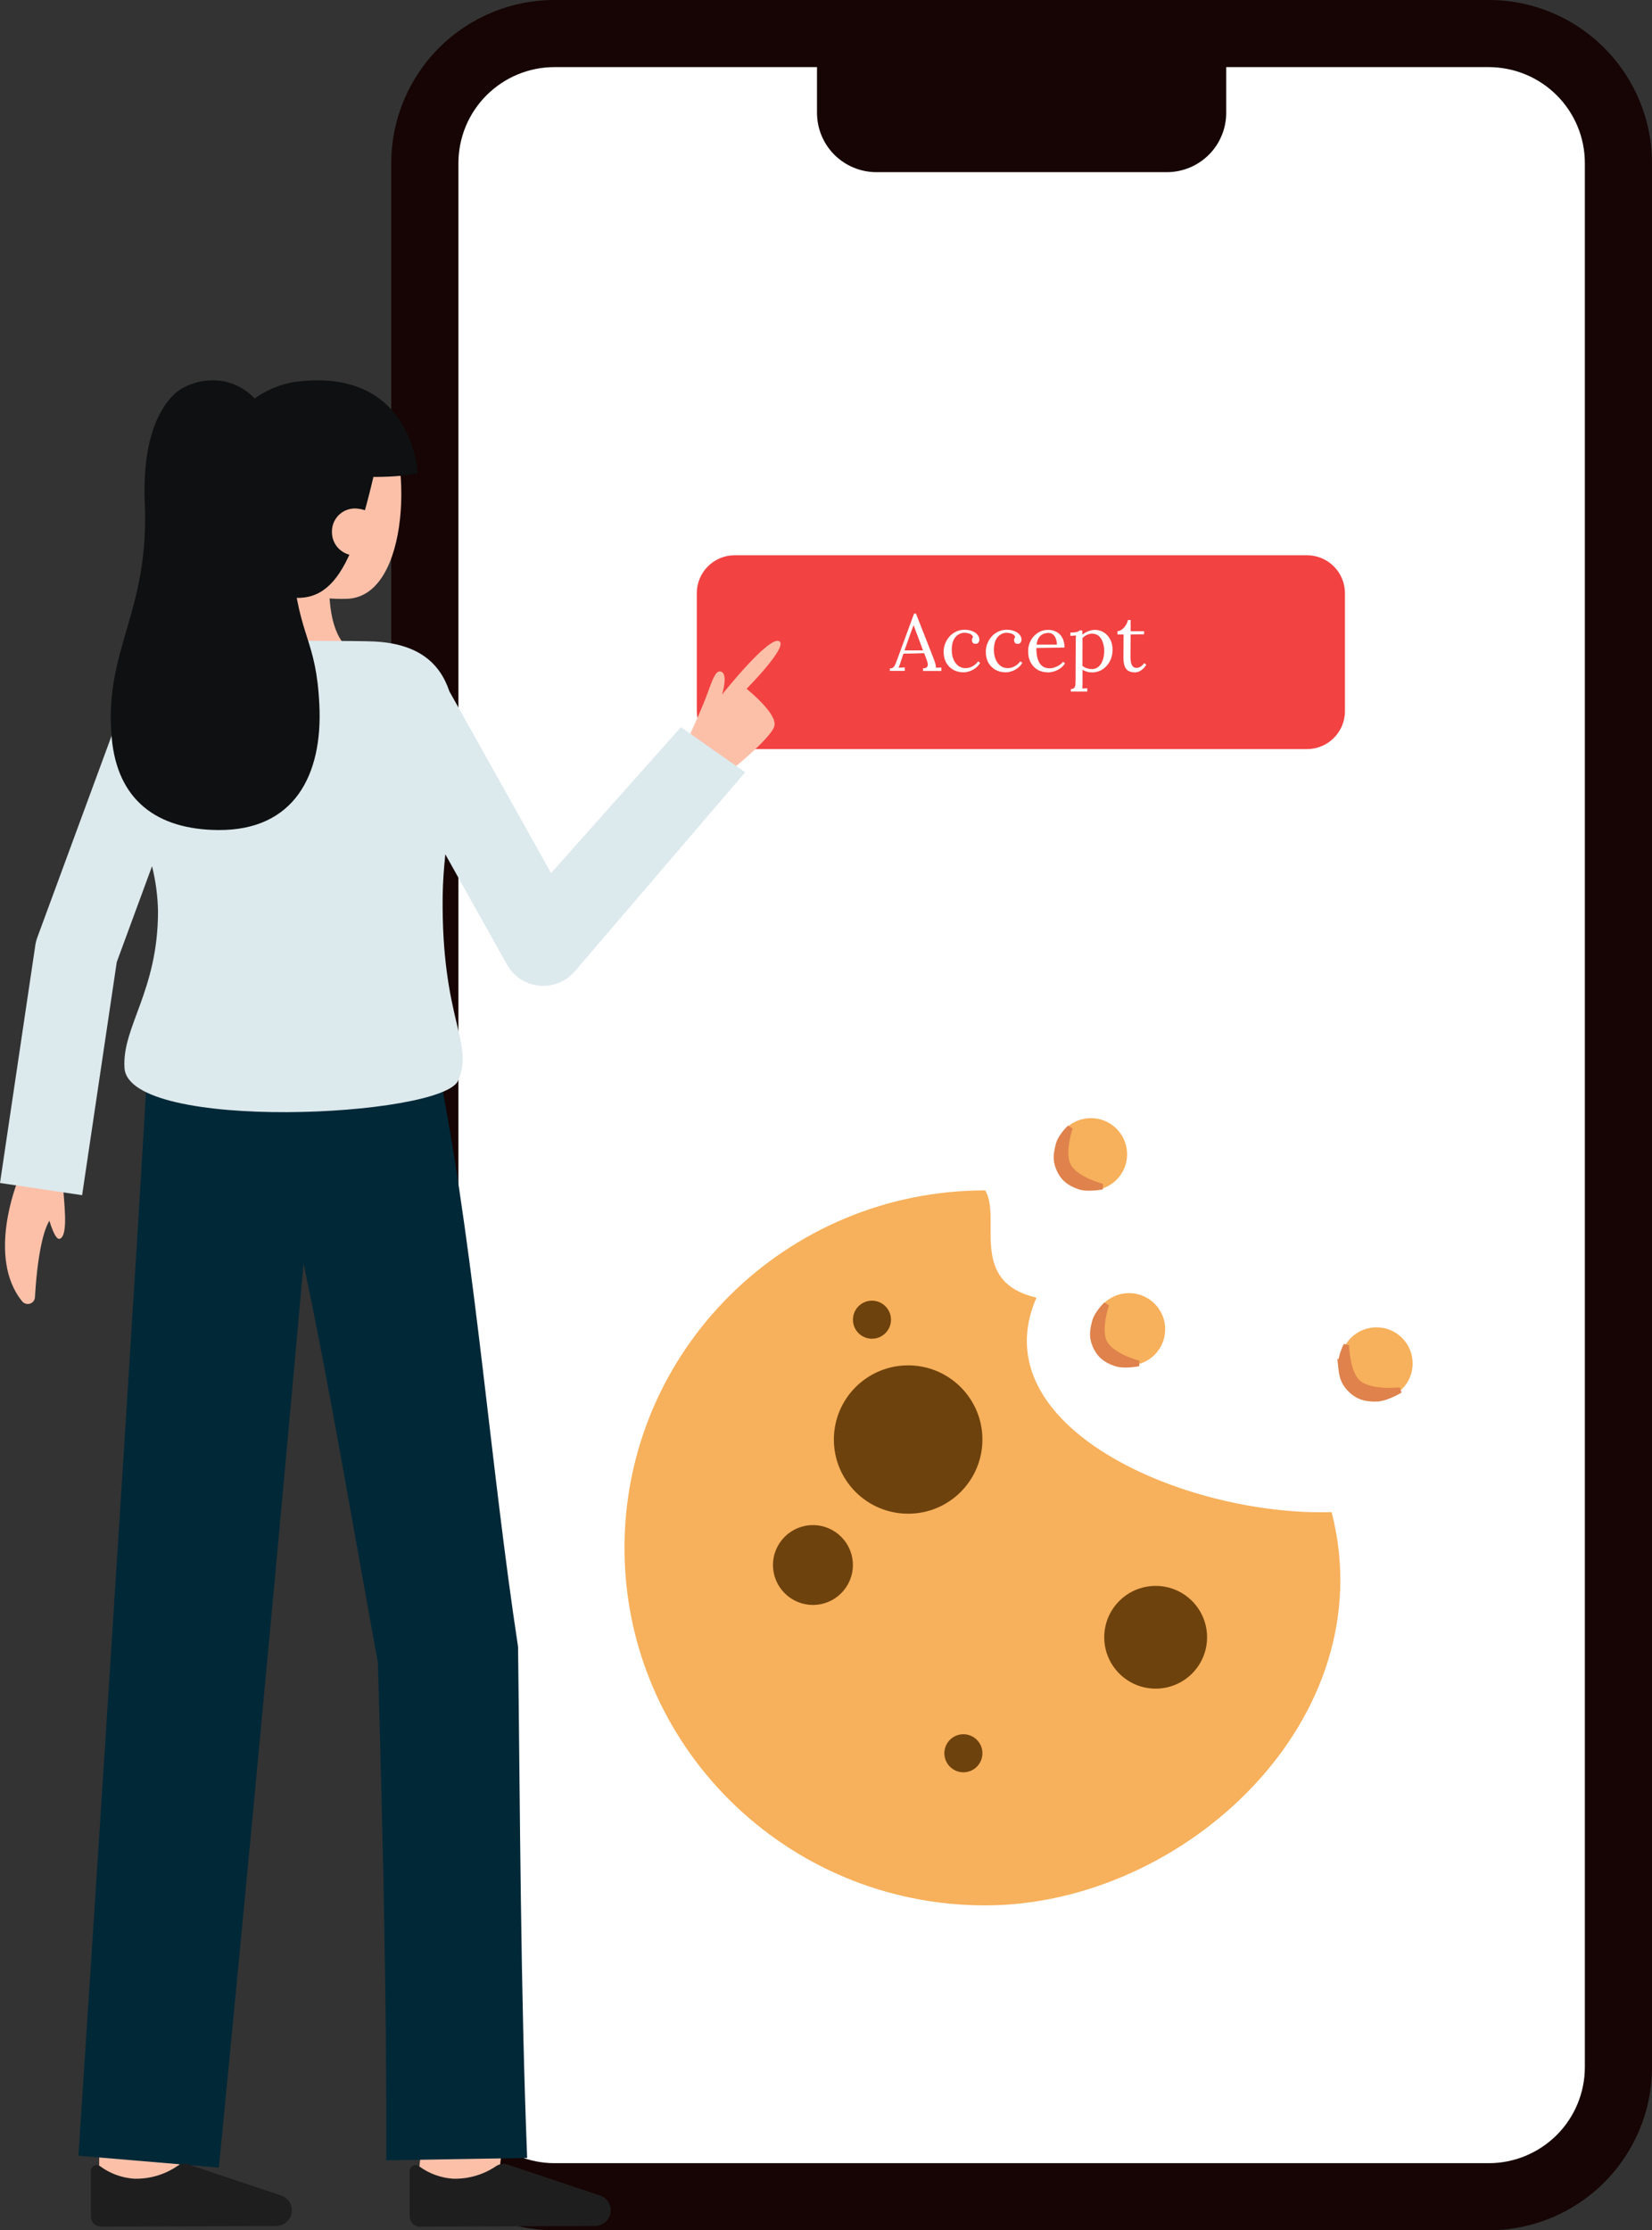 <?xml version="1.0" encoding="UTF-8"?><svg id="Layer_1" xmlns="http://www.w3.org/2000/svg" viewBox="0 0 292.73 395.12"><rect x="0" y="0" width="292.73" height="395.12" fill="#333333" stroke="none"/><defs><style>.cls-1{fill:#fff;}.cls-2{fill:#df824c;stroke:#df824c;}.cls-3{fill:#dce9ed;}.cls-4{fill:#f24242;}.cls-5{fill:#1f1e1e;}.cls-6{fill:#012837;}.cls-7{fill:#0f1011;}.cls-8{fill:#160504;}.cls-9{fill:#6e420d;}.cls-10{fill:#fcc0a9;}.cls-11,.cls-12{fill:#f7b05b;}.cls-13{fill:#686265;}.cls-12{stroke:#f7b05b;}</style></defs><path class="cls-1" d="m263.81,5.94H98.24c-12.68,0-22.96,10.26-22.96,22.93v337.37c0,12.66,10.28,22.93,22.96,22.93h165.58c12.68,0,22.96-10.27,22.96-22.93V28.87c0-12.66-10.28-22.93-22.96-22.93Z"/><path class="cls-8" d="m263.81,395.12H98.24c-7.67,0-15.01-3.05-20.43-8.47-5.42-5.41-8.47-12.75-8.48-20.4V28.87c0-7.65,3.06-14.99,8.48-20.41C83.22,3.05,90.57,0,98.24,0h165.58c7.67,0,15.01,3.05,20.43,8.47,5.42,5.41,8.47,12.75,8.48,20.41v337.37c0,7.65-3.06,14.99-8.48,20.41-5.42,5.41-12.77,8.46-20.43,8.46ZM98.24,11.89c-4.51,0-8.83,1.8-12.02,4.98-3.19,3.18-4.98,7.5-4.99,12v337.38c0,4.5,1.8,8.82,4.99,12,3.19,3.18,7.51,4.97,12.02,4.98h165.58c4.51,0,8.83-1.8,12.02-4.98,3.19-3.18,4.98-7.5,4.99-12V28.87c0-4.5-1.8-8.82-4.99-12-3.19-3.18-7.51-4.97-12.02-4.98H98.24Z"/><path class="cls-8" d="m144.77,5.94h72.51v14.05c0,1.38-.27,2.75-.8,4.02-.53,1.28-1.3,2.44-2.28,3.41-.98.98-2.14,1.75-3.42,2.28-1.28.53-2.65.8-4.03.8h-51.45c-2.79,0-5.47-1.11-7.45-3.08-1.97-1.97-3.08-4.65-3.08-7.44V5.94h0Z"/><path class="cls-4" d="m231.59,98.37h-101.39c-3.72,0-6.73,3.01-6.73,6.72v20.9c0,3.71,3.01,6.72,6.73,6.72h101.39c3.72,0,6.73-3.01,6.73-6.72v-20.9c0-3.71-3.01-6.72-6.73-6.72Z"/><path class="cls-10" d="m88.19,387.19l-14.07-1.67c.63-5.32,1.35-11.71,1.4-12.75v.17h14.17c0,.42,0,1.71-1.5,14.26Z"/><path class="cls-10" d="m31.73,388.88l-14.17-.05s.05-14.61.05-15.9h14.17c0,1.3-.05,15.95-.05,15.95Z"/><path class="cls-6" d="m68.45,382.72l24.96-.42c-1.17-29.67-1.24-60.79-1.61-90.53-4.87-32.05-7.44-67.25-13.45-99.08l-.18.05-.53-3.59-51.33-3.17s-1.48,25.12-2,33.49c-2.5,40.62-7.36,115.86-10.41,162.44l24.88,2.1c4.48-45.67,10.74-112.22,15.01-160.2,4.9,23.36,8.91,47.55,13.17,70.71.85,29,1.57,59.3,1.49,88.21Z"/><path class="cls-5" d="m48.95,394.35c.74,0,1.44-.3,1.96-.82.52-.52.81-1.23.8-1.96,0-.07,0-.14,0-.2-.04-.53-.23-1.03-.55-1.45-.32-.42-.75-.74-1.24-.93l-16.49-5.52c-.32-.11-.66-.14-.99-.1-.33.04-.66.15-.95.32-2.27,1.57-4.98,2.37-7.74,2.29-2.15-.15-4.21-.9-5.95-2.17-.15-.12-.34-.2-.53-.23-.2-.02-.4,0-.57.09-.18.08-.33.22-.44.39-.11.17-.16.36-.16.56v8.05c0,.48.19.94.53,1.28.34.34.8.53,1.28.53h0l31.05-.12Z"/><path class="cls-5" d="m105.45,394.35c.36,0,.72-.08,1.06-.22.33-.14.64-.35.9-.6.26-.26.46-.56.6-.9.14-.34.21-.7.21-1.06,0-.07,0-.13,0-.2-.04-.52-.23-1.03-.55-1.45-.32-.42-.75-.74-1.24-.93l-16.49-5.52c-.32-.1-.66-.14-.99-.1-.33.04-.66.15-.95.32-2.27,1.57-4.98,2.37-7.74,2.29-2.15-.15-4.21-.9-5.95-2.17-.15-.12-.34-.2-.54-.23-.2-.02-.4,0-.57.09-.18.08-.33.22-.44.39-.11.17-.16.36-.16.56v8.05c0,.24.05.47.14.69.09.22.22.42.39.59.17.17.37.3.59.39s.45.14.69.14h0l31.05-.13Z"/><path class="cls-10" d="m42.5,115.52s5.43-2.33,5.43-16.56l10.91-1.11s-2.25,12.58,2.86,17.05l-19.19.62Z"/><path class="cls-10" d="m42.28,92.97c.39,4.35,2.4,8.61,6.08,10.3,4,1.98,8.42,2.94,12.87,2.82,11.84,0,11.71-26.9,6.55-32.54-5.16-5.65-21.82-3.7-24.52,4.81-1.4,4.41-1.35,10.47-.98,14.61Z"/><path class="cls-10" d="m11.21,210.27c0,2.01,1.06,8.72-.65,9.2-1.02.29-2.23-4.72-2.23-4.72"/><path class="cls-10" d="m3.15,209.21s-5.58,13.55.78,21.34c.16.2.38.34.63.41.25.07.51.07.75,0,.24-.08.46-.23.62-.43.16-.2.25-.45.26-.7.31-5.25,1.37-16.04,4.84-14.77v-8.46"/><path class="cls-10" d="m128.88,137.01s7.79-6.18,8.34-8.4c.55-2.22-4.93-6.58-4.93-6.58,0,0,7.29-7.34,5.84-8.4-1.72-1.26-10.18,9.42-10.18,9.42,0,0,1.2-3.84-.29-4.09-.61-.1-1.1.5-2.05,3.21-1.09,3.1-3.27,7.76-3.27,7.76l6.56,7.08Z"/><path class="cls-3" d="m120.68,128.8l-23.03,25.88-18.02-32.2c-1.71-5.09-5.59-8.5-13.51-8.84-2.71-.12-15.93-.14-25.61-.14-6.5,0-11.84,1.99-14.92,5.07-1.55,1.53-2.72,3.41-3.39,5.48l-.09-.04-15.49,42.05c-.17.47-.3.96-.37,1.46L0,209.58l14.55,2.16,6.14-41.3,6.25-16.98c.65,2.61,1.01,5.29,1.06,7.98,0,14.15-6.41,20.49-5.94,27.76.74,11.42,56.29,8.72,59.12,2.24,2.91-6.69-3-10.81-2.74-32.68.03-2.38.21-4.87.47-7.41l10.93,19.54c.57,1.02,1.38,1.9,2.36,2.54.98.65,2.1,1.05,3.27,1.18,1.17.13,2.35-.03,3.44-.45,1.1-.42,2.07-1.1,2.85-1.97l30.28-35.37-11.37-7.99Z"/><path class="cls-13" d="m59.46,91.05c.54,0,.98-.44.98-.98s-.44-.98-.98-.98-.98.44-.98.98.44.98.98.98Z"/><path class="cls-13" d="m57.54,88.14c-.12,0-.23-.04-.31-.12-.08-.08-.14-.19-.14-.3,0-.11.03-.23.1-.32.07-.09.18-.15.29-.17l2.6-.4c.12-.02.24.01.34.08.1.07.16.18.18.3.02.12-.01.24-.08.34-.07.1-.18.16-.3.18l-2.59.4s-.05,0-.07,0Z"/><path class="cls-7" d="m66.62,82.51c-4.63,20.74-8.89,26.28-19.63,22.13-2.46-.95-8.36-6.79-8.95-19.22-.24-4.15,1.04-8.24,3.62-11.51,2.57-3.27,6.25-5.48,10.35-6.22,21.26-2.95,22.01,16.22,22.01,16.22-10.67,1.83-25.2-1.19-25.2-1.19"/><path class="cls-10" d="m67.12,94.22c.01,1.1-.41,2.16-1.18,2.94-.77.79-1.82,1.24-2.92,1.25-1.1.01-2.16-.41-2.95-1.17-.79-.77-1.24-1.81-1.25-2.91v-.11c-.02-1.08.39-2.12,1.14-2.9.75-.78,1.78-1.22,2.86-1.24h.14c2.95.15,4.14,1.85,4.14,4.14Z"/><path class="cls-7" d="m25.65,89.17c-.4-9.99,1.88-16.05,5.14-19.26,3.22-3.17,13.58-5.53,17.96,6.86,2.86,8.08,1.93,10.87,3.1,23.63,1.17,12.76,4.18,12.74,4.74,24.49.6,12.49-4.49,22.24-17.89,22.16-10.94-.07-17.9-5.32-18.9-16.29-1.44-15.75,6.65-21.99,5.86-41.57Z"/><path class="cls-1" d="m157.68,118.89v-.47c.28,0,.5-.08.65-.23.15-.15.27-.36.37-.62.1-.26.22-.57.35-.92l2.92-7.94h.34l3.16,8.05c.07.2.16.45.26.76.09.31.13.57.11.79.16,0,.32-.02.48-.03.16,0,.32-.02.48-.03v.62h-3.24v-.47c.36,0,.6-.09.71-.24.11-.15.16-.33.13-.54-.03-.21-.08-.4-.14-.57l-.5-1.33-3.68.09-.5,1.51c-.07.23-.13.41-.18.54-.05.13-.1.28-.17.44.19,0,.37-.02.55-.03.19,0,.37-.02.55-.03v.62h-2.65Zm2.61-3.66h3.27l-1.01-2.7c-.1-.29-.21-.58-.33-.86-.1-.29-.21-.59-.31-.88h-.03c-.1.26-.19.53-.3.79-.09.26-.19.53-.3.81l-1.01,2.85Z"/><path class="cls-1" d="m170.71,119.11c-.63,0-1.22-.14-1.76-.43-.53-.29-.95-.71-1.27-1.25-.31-.55-.47-1.2-.47-1.97,0-.49.09-.97.27-1.43.18-.46.43-.88.75-1.24.33-.38.72-.67,1.18-.89.45-.22.95-.33,1.5-.33s.99.08,1.38.24c.4.16.7.37.92.64.22.26.33.55.33.86,0,.21-.06.39-.17.54-.11.14-.28.21-.5.21-.24.01-.41-.06-.51-.21-.1-.16-.14-.3-.14-.42,0-.1.01-.19.04-.28.03-.1.09-.2.17-.28-.08-.23-.21-.39-.4-.5-.19-.11-.39-.18-.6-.21-.2-.04-.36-.06-.5-.06-.64,0-1.19.26-1.63.78-.43.51-.65,1.25-.65,2.24,0,.63.1,1.19.3,1.68.21.49.5.88.86,1.16.37.27.79.41,1.28.41.44,0,.87-.12,1.28-.35.41-.24.72-.52.95-.86l.37.28c-.25.4-.54.72-.89.96-.34.24-.69.43-1.06.54-.36.11-.7.17-1.02.17Z"/><path class="cls-1" d="m178.18,119.11c-.63,0-1.22-.14-1.76-.43-.53-.29-.95-.71-1.27-1.25-.31-.55-.47-1.2-.47-1.97,0-.49.09-.97.27-1.43.18-.46.43-.88.75-1.24.33-.38.72-.67,1.18-.89.45-.22.96-.33,1.5-.33s.99.08,1.38.24c.4.16.7.37.92.64.22.26.33.55.33.86,0,.21-.06.39-.17.54-.11.14-.28.21-.5.21-.24.01-.41-.06-.51-.21-.1-.16-.14-.3-.14-.42,0-.1.01-.19.04-.28.03-.1.09-.2.17-.28-.08-.23-.21-.39-.4-.5-.19-.11-.39-.18-.6-.21-.2-.04-.36-.06-.5-.06-.64,0-1.19.26-1.63.78-.43.51-.65,1.25-.65,2.24,0,.63.1,1.19.3,1.68.21.49.5.88.86,1.16.37.27.79.41,1.28.41.44,0,.87-.12,1.28-.35.41-.24.72-.52.95-.86l.37.28c-.25.4-.54.72-.89.96-.34.24-.69.43-1.06.54-.36.11-.7.17-1.02.17Z"/><path class="cls-1" d="m185.63,119.11c-.65,0-1.24-.15-1.77-.45-.52-.31-.93-.75-1.23-1.3-.3-.57-.45-1.23-.45-1.99,0-.66.15-1.28.44-1.85.3-.57.72-1.04,1.26-1.39.54-.36,1.16-.54,1.87-.54.4,0,.76.07,1.11.2.35.12.66.32.92.58.26.25.47.58.62.98.15.39.23.84.23,1.37l-4.99.08c0,.72.07,1.35.23,1.9.16.54.41.96.76,1.26.35.29.8.44,1.35.44.29,0,.59-.05.89-.16.31-.1.6-.24.87-.42.26-.18.48-.38.64-.59l.34.28c-.25.4-.56.71-.92.95-.36.24-.73.4-1.1.51-.38.1-.73.16-1.05.16Zm-1.96-4.91h3.61c0-.34-.05-.67-.16-.98-.1-.32-.26-.58-.48-.78-.23-.21-.52-.31-.89-.31-.55,0-1.01.17-1.37.5-.36.32-.6.84-.71,1.57Z"/><path class="cls-1" d="m189.75,122.49v-.42c.29,0,.5-.08.61-.23.11-.14.18-.34.2-.61.02-.26.03-.55.03-.89l.03-6.83v-.45c0-.15.03-.31.06-.47-.17,0-.34.02-.51.03-.16,0-.33.02-.5.03v-.59c.42,0,.73-.02.93-.06.22-.04.37-.08.47-.14.1-.06.19-.12.26-.18h.43c0,.09.02.21.03.34,0,.12.02.26.03.42.28-.26.62-.46,1.01-.61.4-.16.79-.24,1.19-.24.55,0,1.06.14,1.53.42.47.28.86.69,1.15,1.22.29.52.44,1.14.44,1.87,0,.8-.17,1.51-.51,2.11-.33.6-.77,1.08-1.32,1.42-.55.33-1.14.5-1.79.5-.33,0-.64-.04-.92-.13-.27-.07-.53-.19-.78-.34v2.35c0,.19,0,.35-.01.5,0,.15-.01.31-.04.47.15,0,.3-.02.44-.03.15,0,.3,0,.45-.01v.58h-2.89Zm3.73-3.95c.45,0,.84-.14,1.16-.41.33-.28.58-.67.75-1.15.18-.49.27-1.05.27-1.67,0-.51-.07-1-.23-1.46-.14-.47-.37-.85-.69-1.15-.31-.29-.73-.44-1.25-.44-.32,0-.63.08-.94.24-.29.15-.54.34-.74.55v.17c0,.07.01.19.01.37v.78c0,.34,0,.8-.01,1.39v2.22c.24.18.49.32.76.41.28.09.58.14.89.14Z"/><path class="cls-1" d="m201,119.11c-.22,0-.44-.03-.67-.1-.23-.06-.44-.17-.64-.35-.19-.18-.34-.44-.45-.78-.11-.35-.17-.81-.17-1.37l.03-4.1h-1.09s0-.59,0-.59c.25,0,.5-.1.75-.27.26-.18.48-.42.68-.72.21-.3.35-.63.43-.99h.48v1.98h2.38v.55l-2.38.03-.03,3.93c0,.43.03.79.1,1.09.07.29.19.51.35.67s.37.23.62.23.51-.07.74-.23c.24-.15.44-.36.62-.62l.38.31c-.21.31-.41.56-.62.74-.2.18-.39.31-.58.4-.19.1-.36.15-.52.17-.16.03-.3.04-.41.04Z"/><path class="cls-11" d="m235.96,267.89c9.44,36.59-26.08,69.67-61.38,69.67s-63.92-28.36-63.92-63.33,28.62-63.34,63.92-63.34c2.94,4.94-3.12,16.18,9.08,19-10.03,22.87,26.32,38.77,52.3,38Z"/><ellipse class="cls-9" cx="160.92" cy="255.03" rx="13.16" ry="13.14"/><ellipse class="cls-9" cx="204.78" cy="290.06" rx="9.11" ry="9.1"/><path class="cls-12" d="m199.22,204.49c0,3.26-2.65,5.9-5.91,5.9s-5.91-2.64-5.91-5.9,2.65-5.9,5.91-5.9,5.91,2.64,5.91,5.9Z"/><ellipse class="cls-11" cx="200.06" cy="235.49" rx="6.41" ry="6.4"/><ellipse class="cls-11" cx="243.91" cy="241.55" rx="6.41" ry="6.4"/><ellipse class="cls-9" cx="144.05" cy="277.26" rx="7.08" ry="7.07"/><ellipse class="cls-9" cx="170.71" cy="310.61" rx="3.37" ry="3.37"/><ellipse class="cls-9" cx="154.51" cy="233.8" rx="3.37" ry="3.37"/><path class="cls-2" d="m187.57,202.81c-.38,1.53-.57,2.57,0,4.04.71,1.82,1.86,2.74,3.71,3.37,1.5.51,4.05,0,4.05,0,0,0-4.81-1.23-6.07-3.71-1.2-2.35.34-6.74.34-6.74,0,0-1.67,1.6-2.03,3.03Z"/><path class="cls-2" d="m194.01,234.14c-.38,1.53-.57,2.57,0,4.04.71,1.82,1.86,2.74,3.71,3.37,1.5.51,4.05,0,4.05,0,0,0-4.81-1.23-6.07-3.71-1.2-2.35.34-6.74.34-6.74,0,0-1.67,1.6-2.02,3.03Z"/><path class="cls-2" d="m237.61,242c.17,1.62.35,2.7,1.46,3.92,1.37,1.5,2.85,1.96,4.95,1.88,1.69-.07,4.07-1.51,4.07-1.51,0,0-5.28.6-7.44-1.32-2.05-1.83-2.09-6.65-2.09-6.65,0,0-1.1,2.18-.94,3.69Z"/></svg>